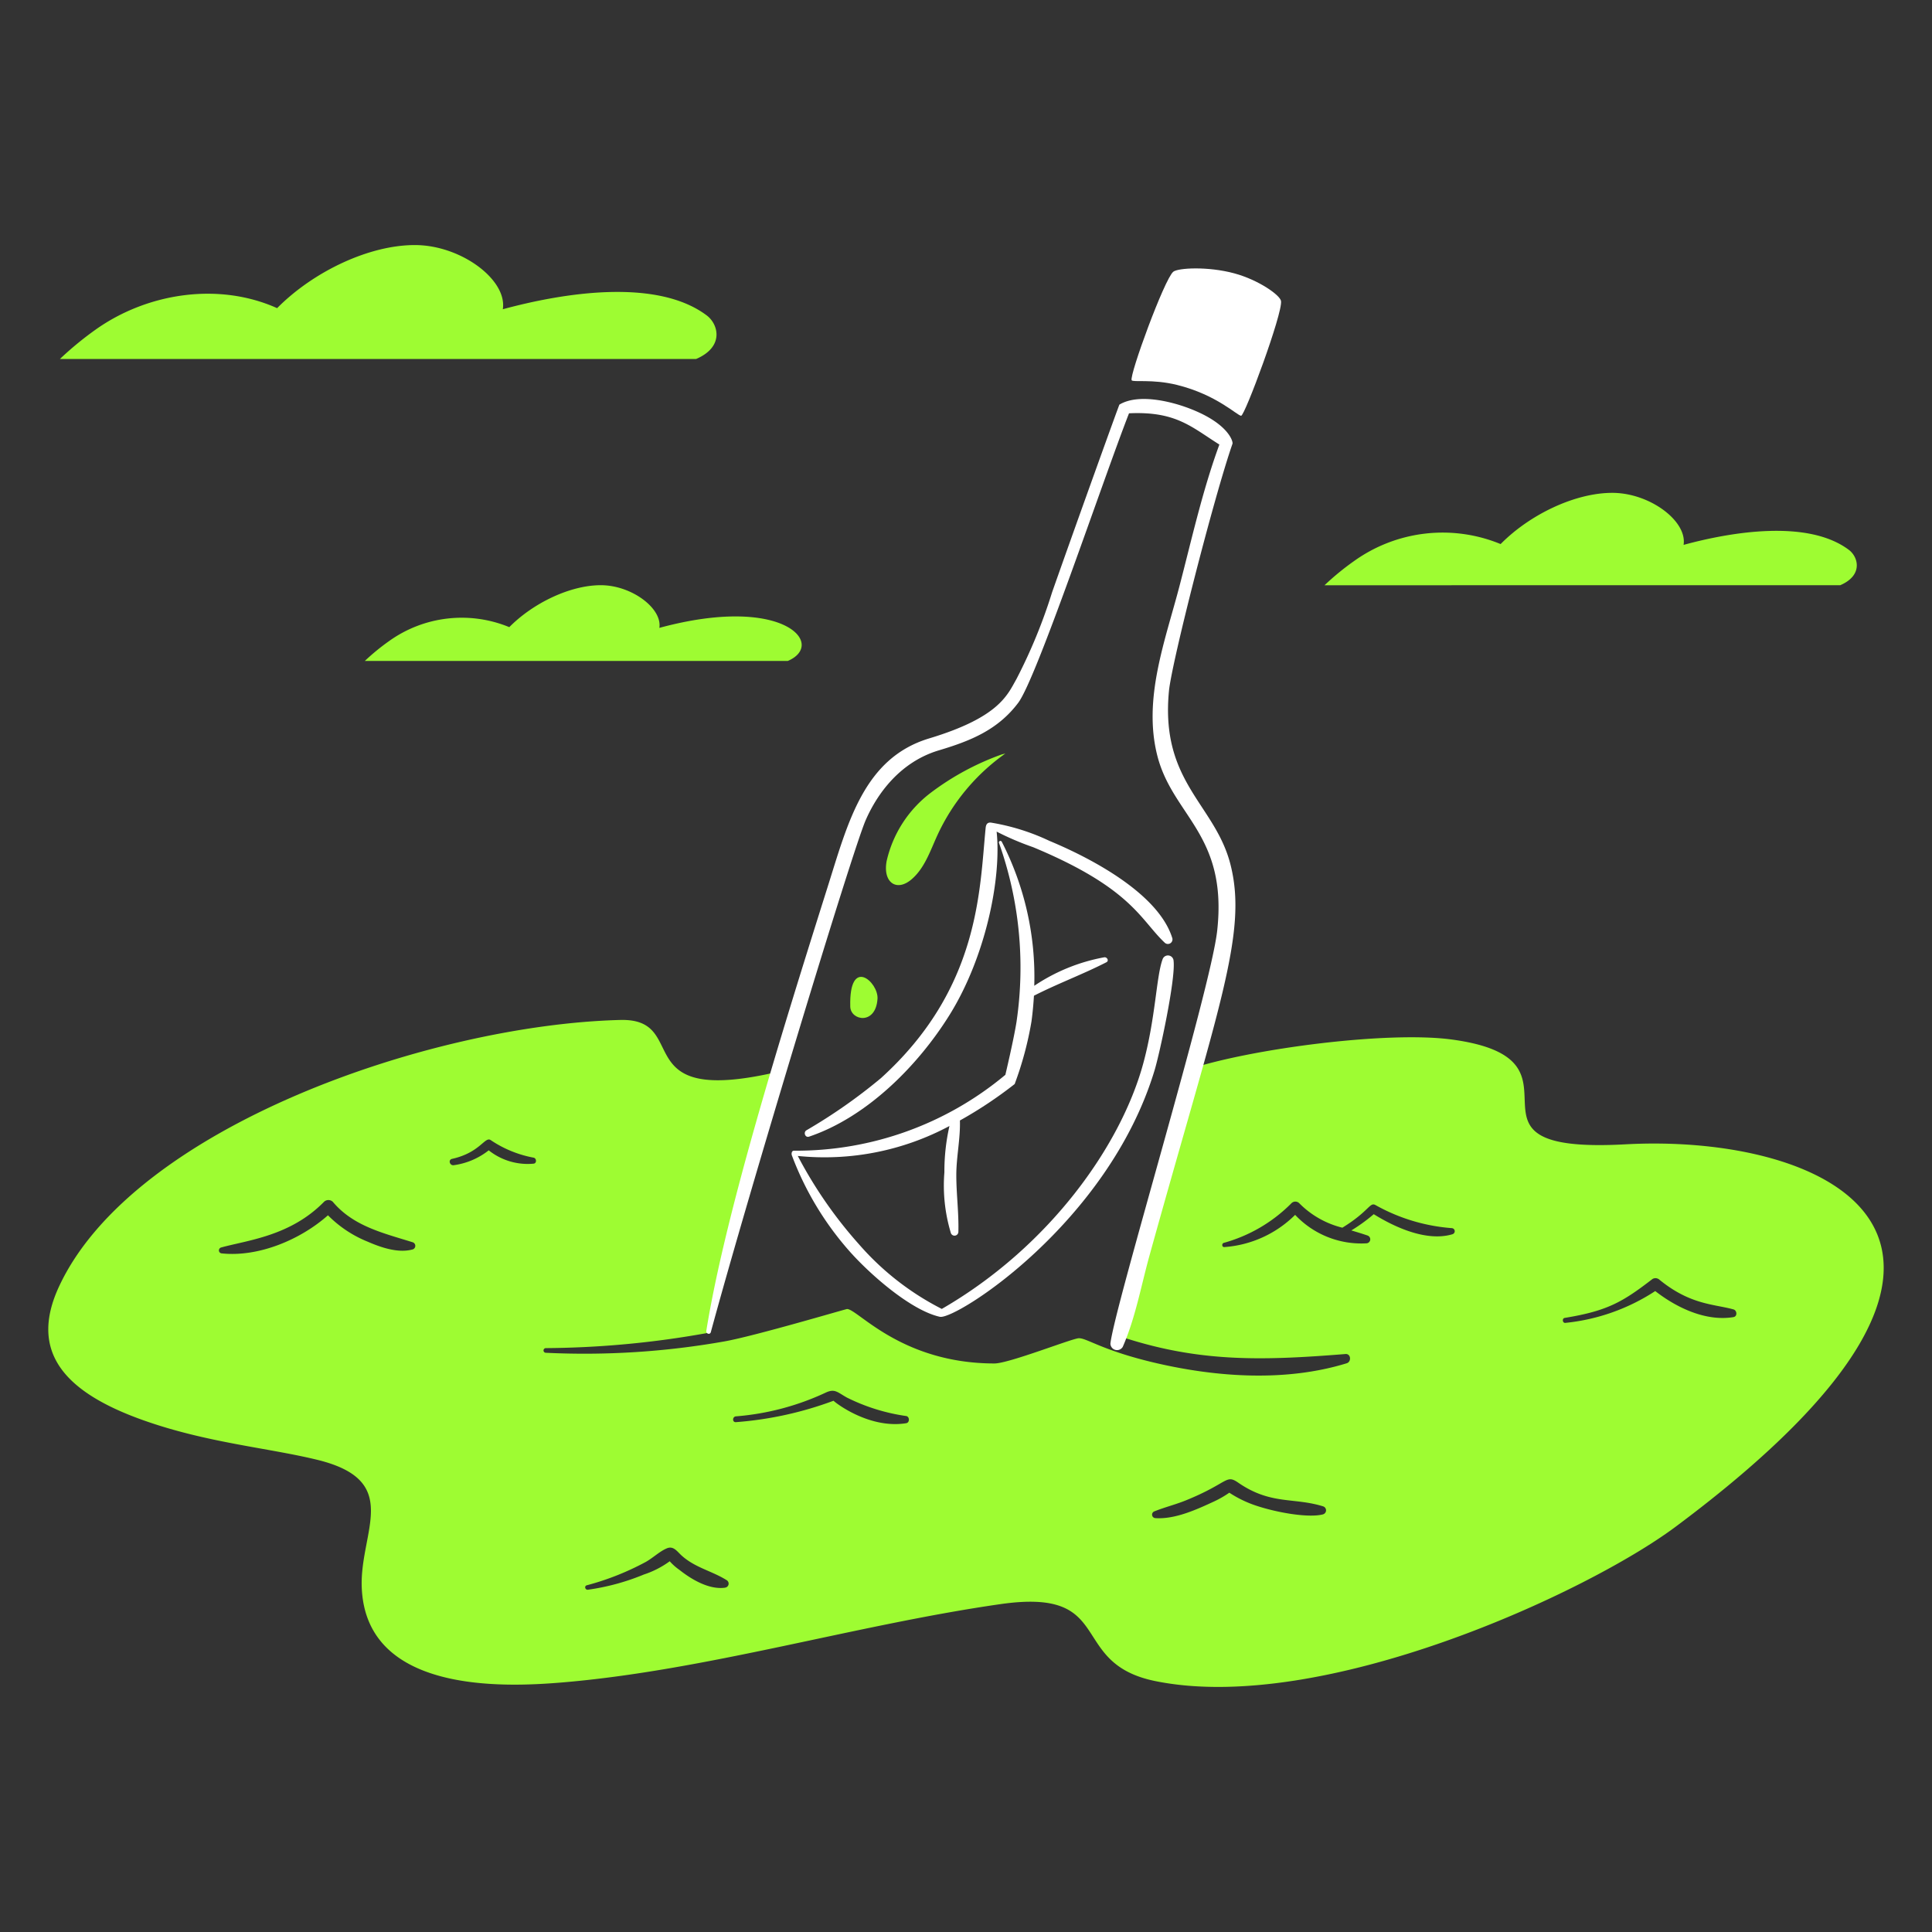 <?xml version="1.0" encoding="UTF-8"?>
<svg xmlns="http://www.w3.org/2000/svg" viewBox="0 0 400 400" id="Message-Sent-3--Streamline-Brooklyn.svg" height="400" width="400">
  <rect x="0" y="0" width="400" height="400" fill="#333333" stroke="none"/>
  <desc>Message Sent 3 Streamline Illustration: https://streamlinehq.com</desc>
  <path d="M336.514 236.92c-38.75 2.118 -4.772 -17.488 -35.94 -21.7 -13.34 -1.8 -41.644 1.92 -54.44 6.172 -0.502 0.168 -3.056 13.126 -3.314 14.238 -1.22 5.238 -10.832 35.294 -12.144 40.638 16.84 5.848 30.136 5.488 47.89 4.068 1.144 -0.088 1.264 1.6 0.258 1.914 -12.518 3.856 -26.654 2.91 -39.296 0 -11.356 -2.622 -14.524 -5.26 -16.2 -5.18 -1.432 0.066 -14.446 5.222 -17.446 5.222 -19.302 -0.016 -28.31 -11.284 -30.508 -11.274 -0.266 0 -19.128 5.6 -25.416 6.712a166.2 166.2 0 0 1 -36.946 2.348 0.482 0.482 0 0 1 0 -0.964 194.4 194.4 0 0 0 33.642 -3.168c1.904 -8.956 12.87 -53.096 14.48 -54.062 -31.836 7.468 -17.8 -11.096 -32.726 -10.712 -39.24 1 -100.752 22.17 -116.148 55.106 -6.346 13.566 1.028 21.976 17.504 27.8 13.056 4.626 25.6 5.658 35.82 8.134 17.932 4.336 8.866 14.834 9.312 26.438 0.844 21.902 29.286 20.686 41.2 19.706 29.89 -2.46 61.11 -11.95 91.046 -16.24 24.142 -3.46 13.69 12.212 32.08 15.94 34.572 7 89.258 -18.222 107.674 -31.944 80.304 -59.838 31.464 -81.482 -10.382 -79.192ZM85.438 258.68c-3.026 0.84 -6.628 -0.434 -9.376 -1.63a24.326 24.326 0 0 1 -8.16 -5.438c-5.716 5.066 -14.372 8.684 -21.966 7.892a0.624 0.624 0 0 1 -0.166 -1.222c5.438 -1.508 14.322 -2.336 21.304 -9.448a1.312 1.312 0 0 1 1.84 0c4.264 5.074 10.524 6.48 16.518 8.362a0.776 0.776 0 0 1 0.006 1.484Zm25.074 -17.76a12.952 12.952 0 0 1 -9.328 -2.758 14.914 14.914 0 0 1 -7.226 3.078c-0.844 0.136 -1.232 -1.118 -0.362 -1.31 5.894 -1.306 6.816 -4.788 8.044 -3.854a23.574 23.574 0 0 0 8.872 3.612c0.576 0.148 0.646 1.128 0 1.232Zm39.564 87.8c-3.288 0.43 -6.896 -1.704 -9.386 -3.676a11.634 11.634 0 0 1 -2.034 -1.8 19.226 19.226 0 0 1 -5.364 2.748 47.262 47.262 0 0 1 -11.542 3.14c-0.6 0.096 -0.856 -0.754 -0.252 -0.918a55.56 55.56 0 0 0 12.212 -4.838c1.438 -0.8 2.838 -2.166 4.332 -2.8 1.4 -0.6 2.134 0.634 3.104 1.504 2.8 2.518 6.272 3.162 9.344 5.102a0.838 0.838 0 0 1 -0.414 1.528ZM173.4 290.856a0.528 0.528 0 0 1 0.064 0.048Zm14.242 3.8c-7.928 1.298 -15.252 -4.674 -15.054 -4.652a73.772 73.772 0 0 1 -20.23 4.438c-0.776 0.062 -0.756 -1.128 0 -1.2a53.91 53.91 0 0 0 18.572 -4.904c1.914 -0.902 2.45 -0.084 4.39 1a40.04 40.04 0 0 0 12.312 3.838c0.712 0.134 0.738 1.356 0.004 1.476Zm86.312 18.868c-2.99 0.8 -9.482 -0.336 -13.838 -1.778a23.786 23.786 0 0 1 -5.6 -2.7 21.086 21.086 0 0 1 -3.094 1.786c-3.634 1.684 -8.09 3.744 -12.186 3.482a0.724 0.724 0 0 1 -0.2 -1.416c2.134 -0.858 4.378 -1.4 6.514 -2.274 8.852 -3.6 8.2 -5.464 10.818 -3.65 6.726 4.642 11.478 3 17.576 4.902a0.864 0.864 0 0 1 0.004 1.644Zm26.8 -58c-5.26 1.6 -11.83 -1.336 -16.334 -4.142a34.756 34.756 0 0 1 -4.642 3.366c1.112 0.33 2.23 0.666 3.334 1.044a0.832 0.832 0 0 1 -0.218 1.626 18.788 18.788 0 0 1 -14.75 -5.894 23.136 23.136 0 0 1 -14.662 6.67c-0.52 0.03 -0.572 -0.724 -0.116 -0.87a31.558 31.558 0 0 0 14.022 -8.218 1.14 1.14 0 0 1 1.6 0 18.902 18.902 0 0 0 8.934 5.076c5.61 -3.45 5.644 -5.356 6.864 -4.682a38.104 38.104 0 0 0 15.8 4.772 0.64 0.64 0 0 1 0.162 1.246Zm58.158 17.168c-5.738 0.94 -11.736 -1.914 -16.214 -5.39a41.6 41.6 0 0 1 -18.61 6.586c-0.6 0.068 -0.718 -0.934 -0.142 -1.028 8.912 -1.46 12 -3.3 18.2 -8.07a1.226 1.226 0 0 1 1.454 0.188c6.424 5.228 11.314 5 15.312 6.126 0.726 0.2 0.832 1.452 -0.006 1.582Z" fill="#9efc32" stroke-width="1"></path>
  <path d="M254.77 179.04c-3.168 -12.548 -14.564 -16.986 -12.752 -35.956 0.566 -5.936 9.324 -40.2 13.158 -51.22 0.14 -0.4 -0.778 -4.216 -9.036 -7.342 -3.928 -1.484 -10.524 -3.056 -14.374 -0.754 -0.094 0.058 -9.516 26.27 -13.942 38.86a109.614 109.614 0 0 1 -7.4 18c-1.872 3.298 -3.6 7.892 -18.04 12.25 -13.54 4.08 -16.84 17.482 -21 30.658 -9.828 31.144 -21.306 68.07 -25.15 92.012 -0.094 0.6 0.766 0.87 0.934 0.256 7.856 -28.95 29.292 -99.66 32.064 -106 1.4 -3.214 5.696 -11.626 15.166 -14.458 6.498 -1.94 12.186 -4.214 16.412 -9.836 3.866 -5.144 17.498 -45.988 22.942 -59.94 9.74 -0.456 12.936 2.85 18.708 6.47 -3.502 9.544 -5.726 19.616 -8.294 29.432 -2.952 11.274 -7.542 23.2 -4.562 34.956 3.182 12.54 14.614 16.302 12.4 36.286 -1.362 12.332 -21.21 77.624 -22.106 85.466a1.376 1.376 0 0 0 2.546 0.692c2.6 -5.888 3.8 -12.6 5.512 -18.8 14.26 -51.4 20.42 -66.756 16.814 -81.032Z" fill="#ffffff" stroke-width="1"></path>
  <path d="M242.91 56.264c0.958 -0.8 7.178 -1.154 12.658 0.336 5.076 1.38 9.464 4.526 9.654 5.722 0.388 2.49 -7.494 23.758 -8.258 23.758s-5.046 -4.346 -13.256 -6.382c-5.14 -1.274 -9.21 -0.498 -9.414 -0.98 -0.472 -1.106 6.768 -20.898 8.616 -22.454Z" fill="#ffffff" stroke-width="1"></path>
  <path d="M167.506 235.33c12 -4.054 22.568 -14.708 29.118 -25.248 7.462 -12.012 10.744 -28.232 9.716 -37.906a59.036 59.036 0 0 0 7.568 3.23c20.418 8.508 22.162 14.986 27.24 19.774a0.95 0.95 0 0 0 1.574 -0.918c-2.8 -9.142 -16.53 -16.46 -25.458 -20.172a45.4 45.4 0 0 0 -12.104 -3.78c-0.944 -0.09 -1.054 0.702 -1.096 1.142 -1.264 12.764 -1.186 33.214 -21.682 51.77a111.754 111.754 0 0 1 -15.432 10.8c-0.66 0.412 -0.252 1.578 0.556 1.308Z" fill="#ffffff" stroke-width="1"></path>
  <path d="M242.978 198.944a1.17 1.17 0 0 0 -2.286 -0.308c-1.312 3.58 -1.422 12.096 -4 21.562 -4.654 17.066 -19.496 37.974 -41.702 50.8a56.932 56.932 0 0 1 -17.164 -13.4 90.336 90.336 0 0 1 -12.652 -18.27 54.822 54.822 0 0 0 31.4 -6.2 42.352 42.352 0 0 0 -1.048 9.58 34 34 0 0 0 1.348 12.6 0.8 0.8 0 0 0 1.546 -0.2c0.116 -3.974 -0.436 -7.918 -0.426 -11.902 0.012 -3.702 0.86 -7.54 0.746 -11.222a86.576 86.576 0 0 0 11.336 -7.546 70.45 70.45 0 0 0 3.482 -12.968c0.242 -1.766 0.4 -3.538 0.51 -5.316 4.912 -2.512 10.104 -4.42 15 -6.928 0.6 -0.308 0.136 -1.112 -0.446 -1.028a38.316 38.316 0 0 0 -14.488 5.9 61.21 61.21 0 0 0 -6.738 -29.842 0.314 0.314 0 0 0 -0.572 0.242 77.022 77.022 0 0 1 3.634 37.068c-0.57 3.644 -2.308 10.964 -2.308 10.964a67.566 67.566 0 0 1 -43.752 15.71c-0.586 0 -0.534 0.748 -0.462 0.938a63.638 63.638 0 0 0 11.904 19.832c4.124 4.672 12.646 12.252 18.74 13.618 3.218 0.722 34.834 -19.336 44.452 -51 1.052 -3.44 4.392 -18.914 3.946 -22.684Z" fill="#ffffff" stroke-width="1"></path>
  <path d="M208.15 156.01a42.4 42.4 0 0 0 -14.112 17c-1.468 3.22 -2.632 6.77 -5.326 9.062 -3.132 2.664 -5.984 0.566 -5.134 -3.844a24.584 24.584 0 0 1 9 -14 55 55 0 0 1 14.88 -8.05Z" fill="#9efc32" stroke-width="1"></path>
  <path d="M176.038 208.414c0.076 2.912 5.296 3.888 5.642 -1.64 0.204 -3.44 -5.92 -8.92 -5.642 1.64Z" fill="#9efc32" stroke-width="1"></path>
  <path d="M381 121.162c4.788 -2.05 3.74 -5.854 1.788 -7.316 -8.4 -6.308 -24.072 -3.8 -34.22 -1.034 0.782 -4.918 -6.968 -10.734 -14.682 -10.77s-17.12 4.442 -23.2 10.6a31.498 31.498 0 0 0 -30.386 3.55 54.8 54.8 0 0 0 -6.072 4.978Z" fill="#9efc32" stroke-width="1"></path>
  <path d="M163.112 136.838c8.026 -3.428 -0.8 -13.846 -26.6 -6.842 0.64 -4.032 -5.716 -8.8 -12.04 -8.836s-14.042 3.64 -19.03 8.684a25.824 25.824 0 0 0 -24.922 2.91 45.2 45.2 0 0 0 -4.982 4.084Z" fill="#9efc32" stroke-width="1"></path>
  <path d="M144.114 74.328c5.91 -2.526 4.614 -7.224 2.2 -9.028 -10.372 -7.782 -29.7 -4.678 -42.212 -1.274 0.964 -6.068 -8.6 -13.242 -18.112 -13.288S64.876 56.212 57.374 63.8c-12.092 -5.422 -26.8 -3.166 -37.488 4.38A68.172 68.172 0 0 0 12.4 74.328Z" fill="#9efc32" stroke-width="1"></path>
</svg>
